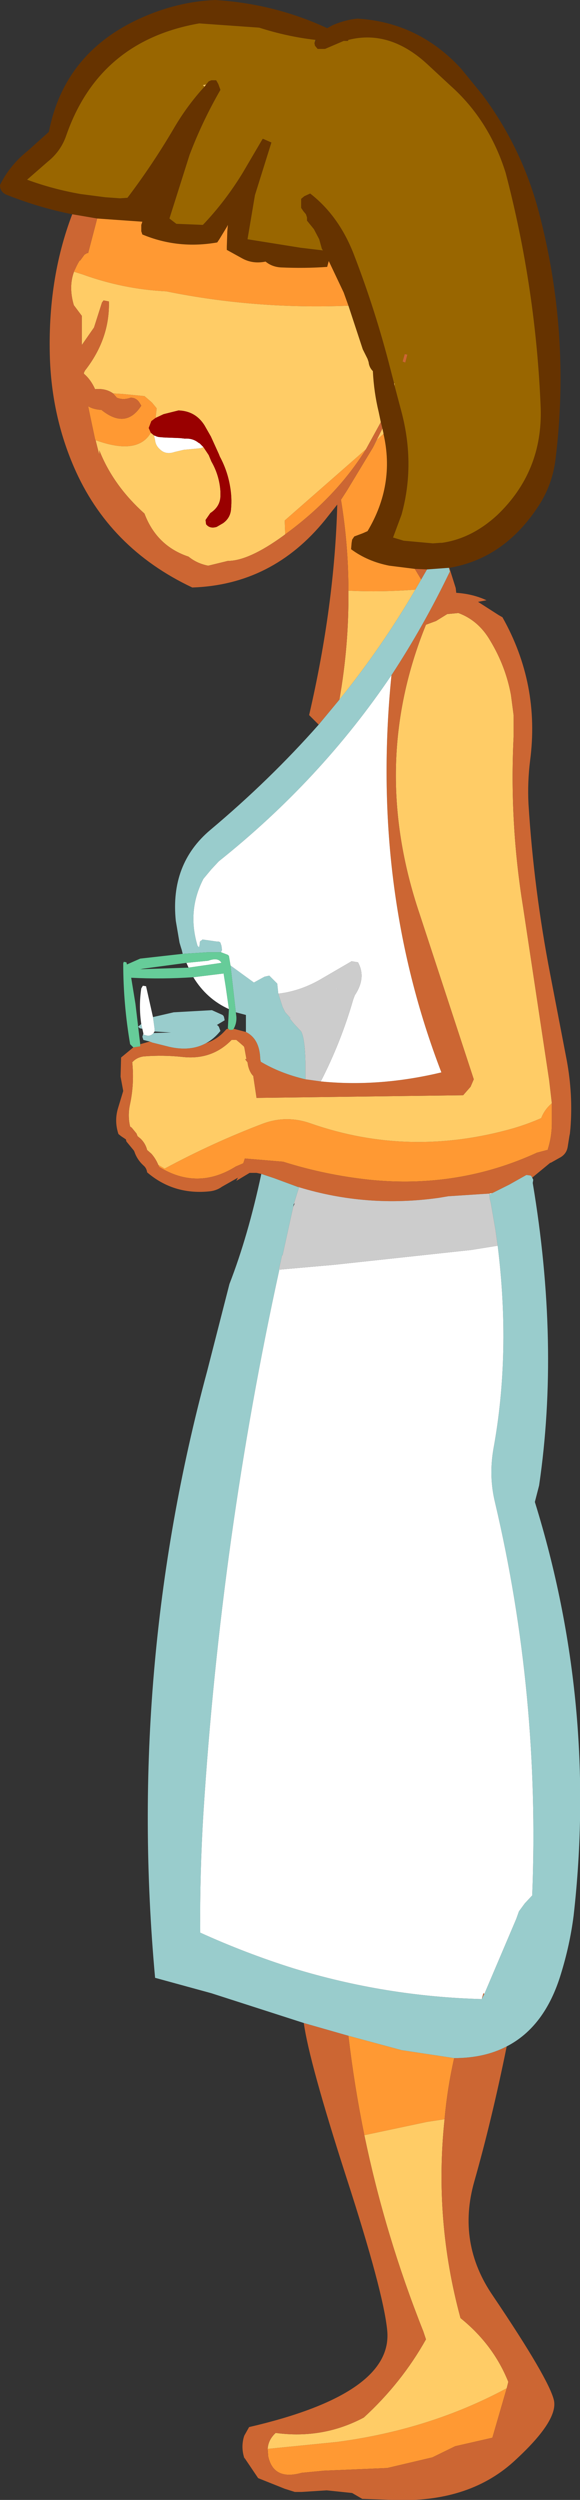 <?xml version="1.0" encoding="UTF-8" standalone="no"?>
<svg xmlns:xlink="http://www.w3.org/1999/xlink" height="235.1px" width="54.6px" xmlns="http://www.w3.org/2000/svg">
  <rect width="100%" height="100%" fill="#333333" stroke="none"/>
  <g transform="matrix(1.0, 0.0, 0.0, 1.0, 27.3, 117.55)">
    <path d="M2.3 -113.5 L2.45 -113.8 2.4 -113.8 Q-0.25 -114.1 -2.9 -114.95 L-8.55 -115.35 Q-17.95 -113.7 -21.05 -104.85 -21.55 -103.35 -22.8 -102.35 L-24.75 -100.65 Q-22.3 -99.75 -19.7 -99.3 L-17.4 -99.0 -16.0 -98.9 -15.3 -98.95 Q-12.95 -102.05 -10.95 -105.45 -9.7 -107.6 -8.05 -109.4 L-7.9 -109.6 -7.65 -109.9 -7.4 -110.0 -6.95 -110.0 -6.75 -109.65 -6.55 -109.1 Q-8.25 -106.15 -9.45 -103.0 L-11.35 -97.0 -10.7 -96.5 -8.2 -96.4 Q-6.1 -98.6 -4.45 -101.3 L-2.6 -104.45 -2.55 -104.5 -1.75 -104.15 -3.3 -99.2 -4.0 -95.05 1.0 -94.25 3.1 -94.0 3.0 -94.15 2.75 -95.05 2.25 -96.0 1.6 -96.8 1.6 -97.1 1.5 -97.4 1.25 -97.7 1.05 -98.0 1.05 -98.25 1.05 -98.85 1.35 -99.1 1.9 -99.35 Q4.6 -97.25 6.0 -93.65 8.05 -88.35 9.45 -82.85 L9.8 -81.5 9.85 -81.25 10.5 -78.8 Q11.8 -73.85 10.5 -69.15 L9.7 -67.0 10.7 -66.7 13.45 -66.45 14.15 -66.5 14.3 -66.5 Q17.1 -66.9 19.5 -69.1 23.8 -73.2 23.6 -79.2 23.15 -90.45 20.3 -101.3 18.75 -106.25 15.1 -109.5 L13.05 -111.4 Q9.45 -114.8 5.5 -113.8 L5.45 -113.7 5.05 -113.7 3.3 -112.95 2.6 -112.95 2.35 -113.25 2.3 -113.5 M-20.5 -97.4 Q-23.55 -98.0 -26.6 -99.2 -27.3 -99.45 -27.3 -100.15 -26.4 -102.0 -24.65 -103.4 L-22.7 -105.15 Q-21.25 -112.6 -14.05 -115.85 -10.6 -117.4 -7.05 -117.55 -1.45 -117.2 3.5 -114.9 L4.05 -115.2 Q5.25 -115.7 6.35 -115.8 12.1 -115.45 16.1 -111.1 L18.1 -108.65 Q21.8 -103.7 23.4 -97.7 26.45 -86.2 25.0 -74.4 24.7 -71.85 23.25 -69.75 20.05 -65.0 15.0 -64.15 L14.95 -64.15 12.9 -64.0 11.75 -64.05 9.35 -64.35 Q7.3 -64.75 5.75 -65.9 L5.8 -66.5 5.85 -66.8 6.05 -67.1 6.85 -67.4 7.3 -67.6 Q9.9 -71.95 8.8 -76.75 L8.8 -76.8 8.7 -77.25 8.55 -77.85 8.35 -78.8 Q7.9 -80.65 7.8 -82.65 7.45 -83.0 7.4 -83.5 L7.3 -83.8 6.85 -84.7 5.5 -88.8 5.05 -90.05 3.65 -93.0 3.5 -92.45 Q1.4 -92.3 -0.85 -92.4 -1.7 -92.45 -2.3 -92.95 -3.5 -92.7 -4.5 -93.25 L-5.95 -94.05 -5.95 -94.35 -5.9 -95.8 -5.85 -96.4 -5.95 -96.2 -6.65 -95.05 -6.85 -94.75 Q-10.55 -94.1 -13.9 -95.5 L-14.0 -95.8 -14.0 -96.4 -13.9 -96.7 -18.15 -97.0 -20.5 -97.4" fill="#663300" fill-rule="evenodd" stroke="none"/>
    <path d="M2.4 -113.8 L2.3 -113.5 2.35 -113.25 2.6 -112.95 3.3 -112.95 5.05 -113.7 5.45 -113.7 5.5 -113.8 Q9.45 -114.8 13.05 -111.4 L15.1 -109.5 Q18.75 -106.25 20.3 -101.3 23.15 -90.45 23.6 -79.2 23.8 -73.2 19.5 -69.1 17.1 -66.9 14.3 -66.5 L14.15 -66.5 13.45 -66.45 10.7 -66.7 9.7 -67.0 10.5 -69.15 Q11.8 -73.85 10.5 -78.8 L9.85 -81.25 9.85 -81.5 9.8 -81.5 9.45 -82.85 Q8.05 -88.35 6.0 -93.65 4.6 -97.25 1.9 -99.35 L1.35 -99.1 1.05 -98.85 1.05 -98.25 1.05 -98.0 1.25 -97.7 1.5 -97.4 1.6 -97.1 1.6 -96.8 2.25 -96.0 2.75 -95.05 3.0 -94.15 3.1 -94.0 1.0 -94.25 -4.0 -95.05 -3.3 -99.2 -1.75 -104.15 -2.55 -104.5 -2.6 -104.45 -4.45 -101.3 Q-6.1 -98.6 -8.2 -96.4 L-10.7 -96.5 -11.35 -97.0 -9.45 -103.0 Q-8.25 -106.15 -6.55 -109.1 L-6.75 -109.65 -6.95 -110.0 -7.4 -110.0 -7.65 -109.9 -7.9 -109.6 -8.2 -109.55 -8.05 -109.4 Q-9.7 -107.6 -10.95 -105.45 -12.95 -102.05 -15.3 -98.95 L-16.0 -98.9 -17.4 -99.0 -19.7 -99.3 Q-22.3 -99.75 -24.75 -100.65 L-22.8 -102.35 Q-21.55 -103.35 -21.05 -104.85 -17.95 -113.7 -8.55 -115.35 L-2.9 -114.95 Q-0.25 -114.1 2.4 -113.8 M11.05 -84.2 L10.8 -84.25 10.6 -83.55 10.85 -83.45 11.05 -84.2" fill="#996600" fill-rule="evenodd" stroke="none"/>
    <path d="M-18.15 -97.0 L-13.9 -96.7 -14.0 -96.4 -14.0 -95.8 -13.9 -95.5 Q-10.55 -94.1 -6.85 -94.75 L-6.65 -95.05 -5.95 -96.2 -5.85 -96.4 -5.9 -95.8 -5.95 -94.35 -5.95 -94.05 -4.5 -93.25 Q-3.5 -92.7 -2.3 -92.95 -1.7 -92.45 -0.85 -92.4 1.4 -92.3 3.5 -92.45 L3.65 -93.0 5.05 -90.05 5.5 -88.8 Q-3.3 -88.45 -11.65 -90.15 -15.7 -90.35 -19.55 -91.75 L-20.35 -92.0 -19.95 -92.8 -19.8 -93.05 -19.75 -93.05 -19.35 -93.6 -19.1 -93.75 -19.0 -93.75 -18.15 -97.0 M8.8 -76.75 Q9.9 -71.95 7.3 -67.6 L6.85 -67.4 6.05 -67.1 5.85 -66.8 5.8 -66.5 5.75 -65.9 Q7.3 -64.75 9.35 -64.35 L11.75 -64.05 12.35 -63.05 11.8 -62.1 Q8.65 -61.85 5.5 -62.0 5.5 -66.3 4.8 -70.55 L5.35 -71.4 7.8 -75.45 8.2 -76.2 8.8 -76.75 M7.15 -75.3 Q4.35 -70.8 -0.45 -67.3 L-0.5 -68.6 7.15 -75.3 M-18.3 -76.15 L-18.35 -76.25 -18.9 -78.85 -19.0 -79.35 Q-18.55 -79.05 -17.75 -79.0 -15.45 -77.15 -14.0 -79.4 L-14.15 -79.65 Q-14.45 -80.15 -15.0 -80.15 -15.7 -79.9 -16.3 -80.15 L-16.65 -80.55 -15.75 -80.5 -13.7 -80.3 -13.0 -79.7 -12.55 -79.15 -12.65 -78.25 -13.05 -77.95 -13.3 -77.3 -13.1 -76.85 Q-14.3 -74.8 -18.0 -76.05 L-18.3 -76.15 M-12.4 -8.0 L-11.8 -7.65 Q-7.25 -10.1 -2.5 -11.9 -0.3 -12.7 1.95 -11.9 11.25 -8.65 21.05 -11.45 22.4 -11.85 23.65 -12.4 23.95 -13.2 24.65 -13.8 L24.65 -11.9 Q24.65 -10.65 24.25 -9.4 L24.2 -9.4 23.25 -9.15 Q15.85 -5.75 7.5 -6.6 3.3 -7.05 -0.65 -8.3 L-4.25 -8.6 -4.4 -8.15 -5.1 -7.85 Q-8.7 -5.6 -12.3 -7.8 L-12.4 -8.0 M-12.0 -90.9 L-12.2 -91.5 -12.0 -90.9 M20.4 107.05 L19.05 111.7 15.55 112.5 13.4 113.55 9.15 114.55 3.2 114.8 1.1 115.0 Q-1.55 115.75 -2.05 113.45 L-2.1 112.75 4.4 112.1 Q13.15 110.95 20.4 107.05 M7.0 83.25 Q6.05 78.6 5.5 73.9 L10.5 75.25 15.45 76.0 Q14.8 78.9 14.55 81.75 L12.9 82.0 7.0 83.25" fill="#ff9933" fill-rule="evenodd" stroke="none"/>
    <path d="M9.85 -81.25 L9.8 -81.5 9.85 -81.5 9.85 -81.25 M-7.9 -109.6 L-8.05 -109.4 -8.2 -109.55 -7.9 -109.6 M5.5 -88.8 L6.85 -84.7 7.3 -83.8 7.4 -83.5 Q7.45 -83.0 7.8 -82.65 7.9 -80.65 8.35 -78.8 L8.55 -77.85 7.15 -75.3 -0.5 -68.6 -0.45 -67.3 -0.65 -67.15 Q-3.9 -64.8 -5.85 -64.8 L-7.7 -64.35 Q-8.75 -64.55 -9.55 -65.2 -12.55 -66.2 -13.7 -69.25 -16.65 -71.9 -17.95 -75.2 L-17.95 -75.15 -17.95 -74.8 -18.05 -75.15 -18.3 -76.15 -18.0 -76.05 Q-14.3 -74.8 -13.1 -76.85 L-12.8 -76.6 -12.7 -76.15 Q-12.65 -75.65 -12.25 -75.3 -11.7 -74.75 -10.85 -75.05 L-10.0 -75.25 -8.4 -75.4 -8.15 -75.5 -7.65 -74.75 -7.4 -74.15 Q-6.65 -72.85 -6.55 -71.35 L-6.55 -71.05 Q-6.5 -69.95 -7.5 -69.3 L-7.95 -68.65 -7.9 -68.25 Q-7.55 -67.8 -6.9 -68.0 L-6.3 -68.35 Q-5.6 -68.85 -5.55 -69.7 -5.45 -70.75 -5.65 -71.85 -5.9 -73.3 -6.6 -74.6 L-6.7 -74.85 -7.45 -76.5 -8.05 -77.55 Q-8.9 -78.9 -10.5 -78.95 L-11.9 -78.6 -12.65 -78.25 -12.55 -79.15 -13.0 -79.7 -13.7 -80.3 -15.75 -80.5 -16.65 -80.55 Q-17.35 -81.05 -18.35 -80.95 -18.75 -81.85 -19.4 -82.4 L-19.4 -82.5 -19.3 -82.7 Q-16.95 -85.7 -17.05 -89.2 L-17.55 -89.3 -17.7 -89.1 -18.45 -86.75 -19.6 -85.1 -19.6 -87.85 -20.35 -88.85 Q-20.85 -90.55 -20.35 -91.95 L-19.95 -92.8 -20.35 -92.0 -19.55 -91.75 Q-15.7 -90.35 -11.65 -90.15 -3.3 -88.45 5.5 -88.8 M8.7 -77.25 L8.8 -76.8 8.8 -76.75 8.2 -76.2 7.8 -75.45 8.7 -77.25 M5.5 -62.0 Q8.65 -61.85 11.8 -62.1 8.65 -56.7 4.65 -51.75 5.55 -56.85 5.5 -62.0 M-12.4 -8.0 Q-12.65 -8.6 -13.05 -9.05 L-13.45 -9.4 Q-13.6 -10.0 -14.05 -10.45 L-14.35 -10.7 -14.45 -10.95 -14.9 -11.5 -15.05 -11.6 Q-15.3 -12.65 -15.05 -13.75 -14.65 -15.65 -14.85 -17.65 -14.45 -18.1 -13.8 -18.2 -11.95 -18.35 -10.1 -18.15 -7.35 -17.85 -5.5 -19.75 L-5.05 -19.75 -4.75 -19.5 -4.35 -19.15 -4.3 -19.05 -4.1 -17.95 -4.2 -17.95 -4.2 -17.9 -4.0 -17.65 -3.95 -17.35 Q-3.8 -16.7 -3.45 -16.35 L-3.45 -16.3 -3.15 -14.3 16.3 -14.55 17.0 -15.35 17.3 -16.05 12.2 -31.6 Q7.45 -45.65 12.8 -58.8 L13.75 -59.15 14.8 -59.8 15.85 -59.9 Q17.75 -59.2 18.85 -57.3 20.3 -54.9 20.8 -52.2 L21.05 -50.3 21.05 -48.25 Q20.65 -40.2 21.95 -32.2 L24.4 -15.95 24.65 -13.8 Q23.95 -13.2 23.65 -12.4 22.4 -11.85 21.05 -11.45 11.25 -8.65 1.95 -11.9 -0.3 -12.7 -2.5 -11.9 -7.25 -10.1 -11.8 -7.65 L-12.4 -8.0 M-12.0 -90.9 L-12.2 -91.5 -12.0 -90.9 M-7.5 -68.45 L-7.55 -68.45 -7.55 -68.5 -7.5 -68.45 M-2.1 112.75 Q-2.05 111.9 -1.35 111.25 3.1 111.85 6.95 109.8 10.5 106.55 12.8 102.45 L12.55 101.7 Q8.95 92.65 7.0 83.25 L12.9 82.0 14.55 81.75 Q13.55 91.25 16.05 100.45 19.15 102.95 20.55 106.45 L20.4 107.05 Q13.15 110.95 4.4 112.1 L-2.1 112.75" fill="#ffcc66" fill-rule="evenodd" stroke="none"/>
    <path d="M15.0 -64.15 L15.6 -62.25 15.65 -61.8 Q17.2 -61.7 18.5 -61.1 L17.7 -60.95 19.65 -59.7 20.0 -59.5 Q23.55 -53.2 22.6 -46.0 22.35 -44.0 22.45 -41.95 22.95 -33.9 24.5 -25.9 L26.05 -17.85 Q26.65 -14.6 26.4 -11.45 L26.35 -10.95 26.3 -10.7 26.15 -9.75 Q26.05 -9.0 25.35 -8.65 L24.55 -8.2 24.5 -8.2 22.8 -6.8 22.75 -6.9 22.65 -7.0 22.25 -7.05 20.65 -6.15 19.05 -5.35 18.75 -5.3 17.95 -5.25 14.9 -5.05 14.0 -4.9 Q7.25 -3.95 0.85 -5.9 L0.85 -5.95 0.8 -5.9 -1.5 -6.75 -2.7 -7.15 -3.15 -7.25 -3.8 -7.25 -5.05 -6.5 -4.9 -6.8 -6.4 -5.95 Q-6.95 -5.55 -7.7 -5.5 -11.0 -5.2 -13.45 -7.3 -13.5 -7.7 -13.8 -7.95 -14.4 -8.5 -14.65 -9.25 L-14.7 -9.35 -15.4 -10.2 -15.45 -10.4 -15.9 -10.7 -16.15 -10.9 Q-16.55 -12.1 -16.2 -13.3 L-15.7 -14.95 -15.95 -16.3 -15.9 -18.1 -14.75 -19.05 -14.1 -19.15 -14.1 -19.35 -13.2 -19.6 -12.95 -19.5 -11.35 -19.1 Q-9.35 -18.65 -7.9 -19.45 -6.8 -19.8 -6.0 -20.75 L-5.9 -20.8 -5.8 -20.8 -5.7 -20.7 -5.45 -20.7 -5.4 -20.7 -5.3 -20.8 -4.15 -20.5 Q-2.85 -19.85 -2.8 -17.95 L-2.75 -17.7 Q-0.9 -16.6 1.45 -16.05 L2.9 -15.85 Q8.4 -15.3 14.25 -16.7 7.55 -34.1 9.55 -54.05 12.6 -58.7 15.05 -63.8 L14.95 -64.15 15.0 -64.15 M20.4 74.9 Q19.0 81.8 17.35 87.6 15.7 93.4 19.1 98.35 24.4 106.2 24.85 108.2 25.25 110.15 21.0 114.0 16.7 117.85 9.65 117.55 L6.8 117.45 5.85 116.9 3.45 116.65 1.1 116.8 0.45 116.8 -0.5 116.5 -3.0 115.5 -4.35 113.5 -4.25 113.8 -4.35 113.45 Q-4.6 112.55 -4.35 111.65 L-4.3 111.5 -3.85 110.7 Q9.75 107.55 9.15 101.6 8.8 98.0 5.3 87.2 1.8 76.35 1.3 72.7 L5.5 73.9 Q6.05 78.6 7.0 83.25 8.95 92.65 12.55 101.7 L12.8 102.45 Q10.5 106.55 6.95 109.8 3.1 111.85 -1.35 111.25 -2.05 111.9 -2.1 112.75 L-2.05 113.45 Q-1.55 115.75 1.1 115.0 L3.2 114.8 9.15 114.55 13.4 113.55 15.55 112.5 19.05 111.7 20.4 107.05 20.55 106.45 Q19.15 102.95 16.05 100.45 13.55 91.25 14.55 81.75 14.8 78.9 15.45 76.0 18.3 76.0 20.4 74.9 M2.7 -49.4 L1.8 -50.3 Q4.2 -60.65 4.45 -70.1 L3.3 -68.65 Q-1.65 -62.55 -9.2 -62.3 -17.05 -66.0 -20.35 -73.65 -22.4 -78.4 -22.6 -83.8 -22.85 -91.25 -20.5 -97.4 L-18.15 -97.0 -19.0 -93.75 -19.1 -93.75 -19.35 -93.6 -19.75 -93.05 -19.8 -93.05 -19.95 -92.8 -20.35 -91.95 Q-20.85 -90.55 -20.35 -88.85 L-19.6 -87.85 -19.6 -85.1 -18.45 -86.75 -17.7 -89.1 -17.55 -89.3 -17.05 -89.2 Q-16.95 -85.7 -19.3 -82.7 L-19.4 -82.5 -19.4 -82.4 Q-18.75 -81.85 -18.35 -80.95 -17.35 -81.05 -16.65 -80.55 L-16.3 -80.15 Q-15.7 -79.9 -15.0 -80.15 -14.45 -80.15 -14.15 -79.65 L-14.0 -79.4 Q-15.45 -77.15 -17.75 -79.0 -18.55 -79.05 -19.0 -79.35 L-18.9 -78.85 -18.35 -76.25 -18.3 -76.15 -18.05 -75.15 -17.95 -74.8 -17.95 -75.15 -17.95 -75.2 Q-16.65 -71.9 -13.7 -69.25 -12.55 -66.2 -9.55 -65.2 -8.75 -64.55 -7.7 -64.35 L-5.85 -64.8 Q-3.9 -64.8 -0.65 -67.15 L-0.45 -67.3 Q4.35 -70.8 7.15 -75.3 L8.55 -77.85 8.7 -77.25 7.8 -75.45 5.35 -71.4 4.8 -70.55 Q5.5 -66.3 5.5 -62.0 5.55 -56.85 4.65 -51.75 L2.7 -49.4 M11.75 -64.05 L12.9 -64.0 12.35 -63.05 11.75 -64.05 M11.05 -84.2 L10.85 -83.45 10.6 -83.55 10.8 -84.25 11.05 -84.2 M4.8 -70.55 L4.75 -70.55 4.8 -70.55 M24.65 -13.8 L24.4 -15.95 21.95 -32.2 Q20.65 -40.2 21.05 -48.25 L21.05 -50.3 20.8 -52.2 Q20.3 -54.9 18.85 -57.3 17.75 -59.2 15.85 -59.9 L14.8 -59.8 13.75 -59.15 12.8 -58.8 Q7.45 -45.65 12.2 -31.6 L17.3 -16.05 17.0 -15.35 16.3 -14.55 -3.15 -14.3 -3.45 -16.3 -3.45 -16.35 Q-3.8 -16.7 -3.95 -17.35 L-4.0 -17.65 -4.2 -17.9 -4.2 -17.95 -4.1 -17.95 -4.3 -19.05 -4.35 -19.15 -4.75 -19.5 -5.05 -19.75 -5.5 -19.75 Q-7.35 -17.85 -10.1 -18.15 -11.95 -18.35 -13.8 -18.2 -14.45 -18.1 -14.85 -17.65 -14.65 -15.65 -15.05 -13.75 -15.3 -12.65 -15.05 -11.6 L-14.9 -11.5 -14.45 -10.95 -14.35 -10.7 -14.05 -10.45 Q-13.6 -10.0 -13.45 -9.4 L-13.05 -9.05 Q-12.65 -8.6 -12.4 -8.0 L-12.3 -7.8 Q-8.7 -5.6 -5.1 -7.85 L-4.4 -8.15 -4.25 -8.6 -0.65 -8.3 Q3.3 -7.05 7.5 -6.6 15.85 -5.75 23.25 -9.15 L24.2 -9.4 24.25 -9.4 Q24.65 -10.65 24.65 -11.9 L24.65 -13.8 M18.3 69.95 L18.05 70.45 18.2 69.9 18.3 69.95" fill="#cc6633" fill-rule="evenodd" stroke="none"/>
    <path d="M22.8 -6.8 L22.9 -6.6 22.85 -6.3 Q25.4 8.9 23.45 22.15 L23.05 23.7 Q28.95 42.7 26.7 62.6 26.35 65.35 25.5 68.1 24.0 73.05 20.4 74.9 18.3 76.0 15.45 76.0 L10.5 75.25 5.5 73.9 1.3 72.7 -7.4 69.9 -12.7 68.45 Q-15.35 39.35 -7.8 11.4 L-5.7 3.2 Q-3.95 -1.3 -2.7 -7.15 L-1.5 -6.75 0.8 -5.9 0.85 -5.95 0.85 -5.9 0.35 -4.3 0.3 -4.05 -0.7 0.5 -0.75 0.5 -1.05 1.85 -1.0 1.85 Q-6.5 26.95 -8.15 52.95 -8.5 58.65 -8.45 64.2 -4.15 66.15 0.3 67.55 8.95 70.2 18.05 70.45 L18.3 69.95 21.3 62.9 21.55 62.2 22.1 61.45 22.8 60.7 Q23.55 41.8 19.3 23.75 18.7 21.3 19.15 18.7 20.8 9.7 19.55 -0.4 L19.35 -1.85 18.9 -4.45 18.8 -4.85 18.8 -5.0 18.75 -5.3 18.85 -5.25 19.05 -5.35 20.65 -6.15 22.25 -7.05 22.65 -7.0 22.75 -6.9 22.8 -6.8 M-10.2 -28.25 L-10.25 -28.4 -10.4 -28.9 -10.75 -30.95 Q-11.3 -36.3 -7.5 -39.5 -1.9 -44.2 2.7 -49.4 L4.65 -51.75 Q8.65 -56.7 11.8 -62.1 L12.35 -63.05 12.9 -64.0 14.95 -64.15 15.05 -63.8 Q12.6 -58.7 9.55 -54.05 2.9 -44.2 -6.7 -36.55 L-7.4 -35.8 -8.15 -34.9 Q-9.7 -31.9 -8.7 -28.6 L-8.55 -28.45 -8.55 -28.5 -8.5 -28.75 -8.5 -28.9 -8.45 -29.05 -8.35 -29.1 -8.3 -29.15 -8.25 -29.15 -8.25 -29.2 -6.85 -29.0 -6.7 -29.0 -6.6 -28.95 -6.55 -28.9 -6.45 -28.6 -6.4 -28.2 -6.5 -28.0 -7.7 -28.0 -10.1 -27.85 -10.2 -28.25 M1.45 -16.05 Q-0.9 -16.6 -2.75 -17.7 L-2.8 -17.95 Q-2.85 -19.85 -4.15 -20.5 L-4.15 -22.1 -5.1 -22.35 -5.6 -26.75 -3.4 -25.15 -2.4 -25.7 -1.95 -25.8 -1.2 -25.05 -1.1 -24.1 -0.7 -22.85 -0.5 -22.45 -0.45 -22.35 0.05 -21.8 -0.05 -21.8 0.35 -21.3 1.05 -20.55 Q1.4 -19.9 1.45 -17.7 L1.45 -16.05 M-7.9 -19.45 Q-9.35 -18.65 -11.35 -19.1 L-12.95 -19.5 -13.2 -19.6 -13.8 -19.75 -13.9 -20.05 -13.8 -20.35 -13.8 -20.25 -13.4 -20.15 -13.3 -20.15 Q-13.0 -20.2 -12.85 -20.4 L-11.2 -20.45 -12.75 -20.55 -12.75 -20.6 -12.75 -20.8 -12.9 -21.9 -10.95 -22.35 -7.35 -22.55 -6.35 -22.1 -6.25 -22.0 -6.2 -21.85 -6.15 -21.6 -6.9 -21.15 -6.85 -21.15 -6.7 -21.0 -6.55 -20.6 Q-7.15 -19.85 -7.9 -19.45 M-13.9 -20.8 L-14.15 -20.85 -14.3 -21.0 -14.0 -21.25 -13.9 -20.8" fill="#99cccc" fill-rule="evenodd" stroke="none"/>
    <path d="M9.55 -54.05 Q7.55 -34.1 14.25 -16.7 8.4 -15.3 2.9 -15.85 4.8 -19.55 5.95 -23.55 L6.1 -23.95 Q7.2 -25.6 6.4 -27.05 L5.8 -27.15 3.05 -25.55 Q1.05 -24.35 -1.1 -24.1 L-1.2 -25.05 -1.95 -25.8 -2.4 -25.7 -3.4 -25.15 -5.6 -26.75 -5.75 -27.65 -5.85 -27.75 -6.5 -28.0 -6.4 -28.2 -6.45 -28.6 -6.55 -28.9 -6.6 -28.95 -6.7 -29.0 -6.85 -29.0 -8.25 -29.2 -8.25 -29.15 -8.3 -29.15 -8.35 -29.1 -8.45 -29.05 -8.5 -28.9 -8.5 -28.75 -8.55 -28.5 -8.55 -28.45 -8.7 -28.6 Q-9.7 -31.9 -8.15 -34.9 L-7.4 -35.8 -6.7 -36.55 Q2.9 -44.2 9.55 -54.05 M4.4 -24.5 L4.3 -24.55 4.4 -24.6 4.4 -24.5 M18.75 -5.3 L19.05 -5.35 18.85 -5.25 18.75 -5.3 M-1.0 1.85 L4.1 1.4 17.05 0.0 19.55 -0.4 Q20.8 9.7 19.15 18.7 18.7 21.3 19.3 23.75 23.55 41.8 22.8 60.7 L22.1 61.45 21.55 62.2 21.3 62.9 18.3 69.95 18.2 69.9 18.05 70.45 Q8.95 70.2 0.3 67.55 -4.15 66.15 -8.45 64.2 -8.5 58.65 -8.15 52.95 -6.5 26.95 -1.0 1.85 M-8.15 -75.5 L-8.4 -75.4 -10.0 -75.25 -10.85 -75.05 Q-11.7 -74.75 -12.25 -75.3 -12.65 -75.65 -12.7 -76.15 L-12.8 -76.6 -12.65 -76.55 -12.55 -76.5 -12.35 -76.45 -11.75 -76.4 -11.6 -76.4 -10.35 -76.35 -9.9 -76.3 Q-9.15 -76.35 -8.6 -75.9 L-8.5 -75.85 -8.2 -75.55 -8.15 -75.5 M-14.0 -21.25 Q-14.25 -22.9 -14.0 -24.6 L-13.85 -24.85 -13.55 -24.8 -12.9 -21.9 -12.75 -20.8 -12.75 -20.6 -12.75 -20.55 -12.85 -20.4 Q-13.0 -20.2 -13.3 -20.15 L-13.4 -20.15 -13.8 -20.25 -13.8 -20.35 -13.9 -20.8 -14.0 -21.25 M-9.55 -26.55 L-9.75 -27.0 -7.7 -27.2 Q-6.75 -27.55 -6.45 -27.0 L-9.55 -26.55 M-9.1 -25.65 L-6.25 -26.0 -6.05 -24.75 -5.75 -22.65 Q-7.85 -23.6 -9.1 -25.65" fill="#ffffff" fill-rule="evenodd" stroke="none"/>
    <path d="M2.9 -15.85 L1.45 -16.05 1.45 -17.7 Q1.4 -19.9 1.05 -20.55 L0.35 -21.3 -0.05 -21.8 0.05 -21.8 -0.45 -22.35 -0.5 -22.45 -0.7 -22.85 -1.1 -24.1 Q1.05 -24.35 3.05 -25.55 L5.8 -27.15 6.4 -27.05 Q7.2 -25.6 6.1 -23.95 L5.95 -23.55 Q4.8 -19.55 2.9 -15.85 M4.4 -24.5 L4.4 -24.6 4.3 -24.55 4.4 -24.5 M0.35 -4.3 L0.85 -5.9 Q7.25 -3.95 14.0 -4.9 L14.9 -5.05 17.95 -5.25 18.75 -5.3 18.8 -5.0 18.8 -4.85 18.9 -4.45 19.35 -1.85 19.55 -0.4 17.05 0.0 4.1 1.4 -1.0 1.85 -1.05 1.85 -0.75 0.5 -0.7 0.5 0.3 -4.05 0.45 -4.4 0.35 -4.3" fill="#cccccc" fill-rule="evenodd" stroke="none"/>
    <path d="M-12.65 -78.25 L-11.9 -78.6 -10.5 -78.95 Q-8.9 -78.9 -8.05 -77.55 L-7.45 -76.5 -6.7 -74.85 -6.6 -74.6 Q-5.9 -73.3 -5.65 -71.85 -5.45 -70.75 -5.55 -69.7 -5.6 -68.85 -6.3 -68.35 L-6.9 -68.0 Q-7.55 -67.8 -7.9 -68.25 L-7.95 -68.65 -7.5 -69.3 Q-6.5 -69.95 -6.55 -71.05 L-6.55 -71.35 Q-6.65 -72.85 -7.4 -74.15 L-7.65 -74.75 -8.15 -75.5 -8.2 -75.55 -8.5 -75.85 -8.6 -75.9 Q-9.15 -76.35 -9.9 -76.3 L-10.35 -76.35 -11.6 -76.4 -11.75 -76.4 -12.35 -76.45 -12.55 -76.5 -12.65 -76.55 -12.8 -76.6 -13.1 -76.85 -13.3 -77.3 -13.05 -77.95 -12.65 -78.25 M-7.5 -68.45 L-7.55 -68.5 -7.55 -68.45 -7.5 -68.45" fill="#990000" fill-rule="evenodd" stroke="none"/>
    <path d="M-14.75 -19.05 L-15.05 -19.35 Q-15.7 -23.15 -15.7 -26.95 L-15.65 -27.1 -15.4 -27.05 -15.35 -26.85 -14.1 -27.4 -10.1 -27.85 -10.2 -28.25 -10.1 -27.85 -7.7 -28.0 -6.5 -28.0 -5.85 -27.75 -5.75 -27.65 -5.6 -26.75 -5.1 -22.35 -5.05 -21.95 Q-5.0 -21.35 -5.3 -20.8 L-5.4 -20.7 -5.45 -20.7 -5.7 -20.7 -5.8 -20.8 -5.85 -20.85 -5.75 -22.65 -6.05 -24.75 -6.25 -26.0 -9.1 -25.65 Q-12.05 -25.45 -14.95 -25.6 L-14.55 -23.15 -14.1 -19.35 -14.1 -19.15 -14.75 -19.05 M-9.75 -27.0 L-13.85 -26.45 -14.1 -26.4 -9.55 -26.55 -6.45 -27.0 Q-6.75 -27.55 -7.7 -27.2 L-9.75 -27.0" fill="#66cc99" fill-rule="evenodd" stroke="none"/>
  </g>
</svg>
